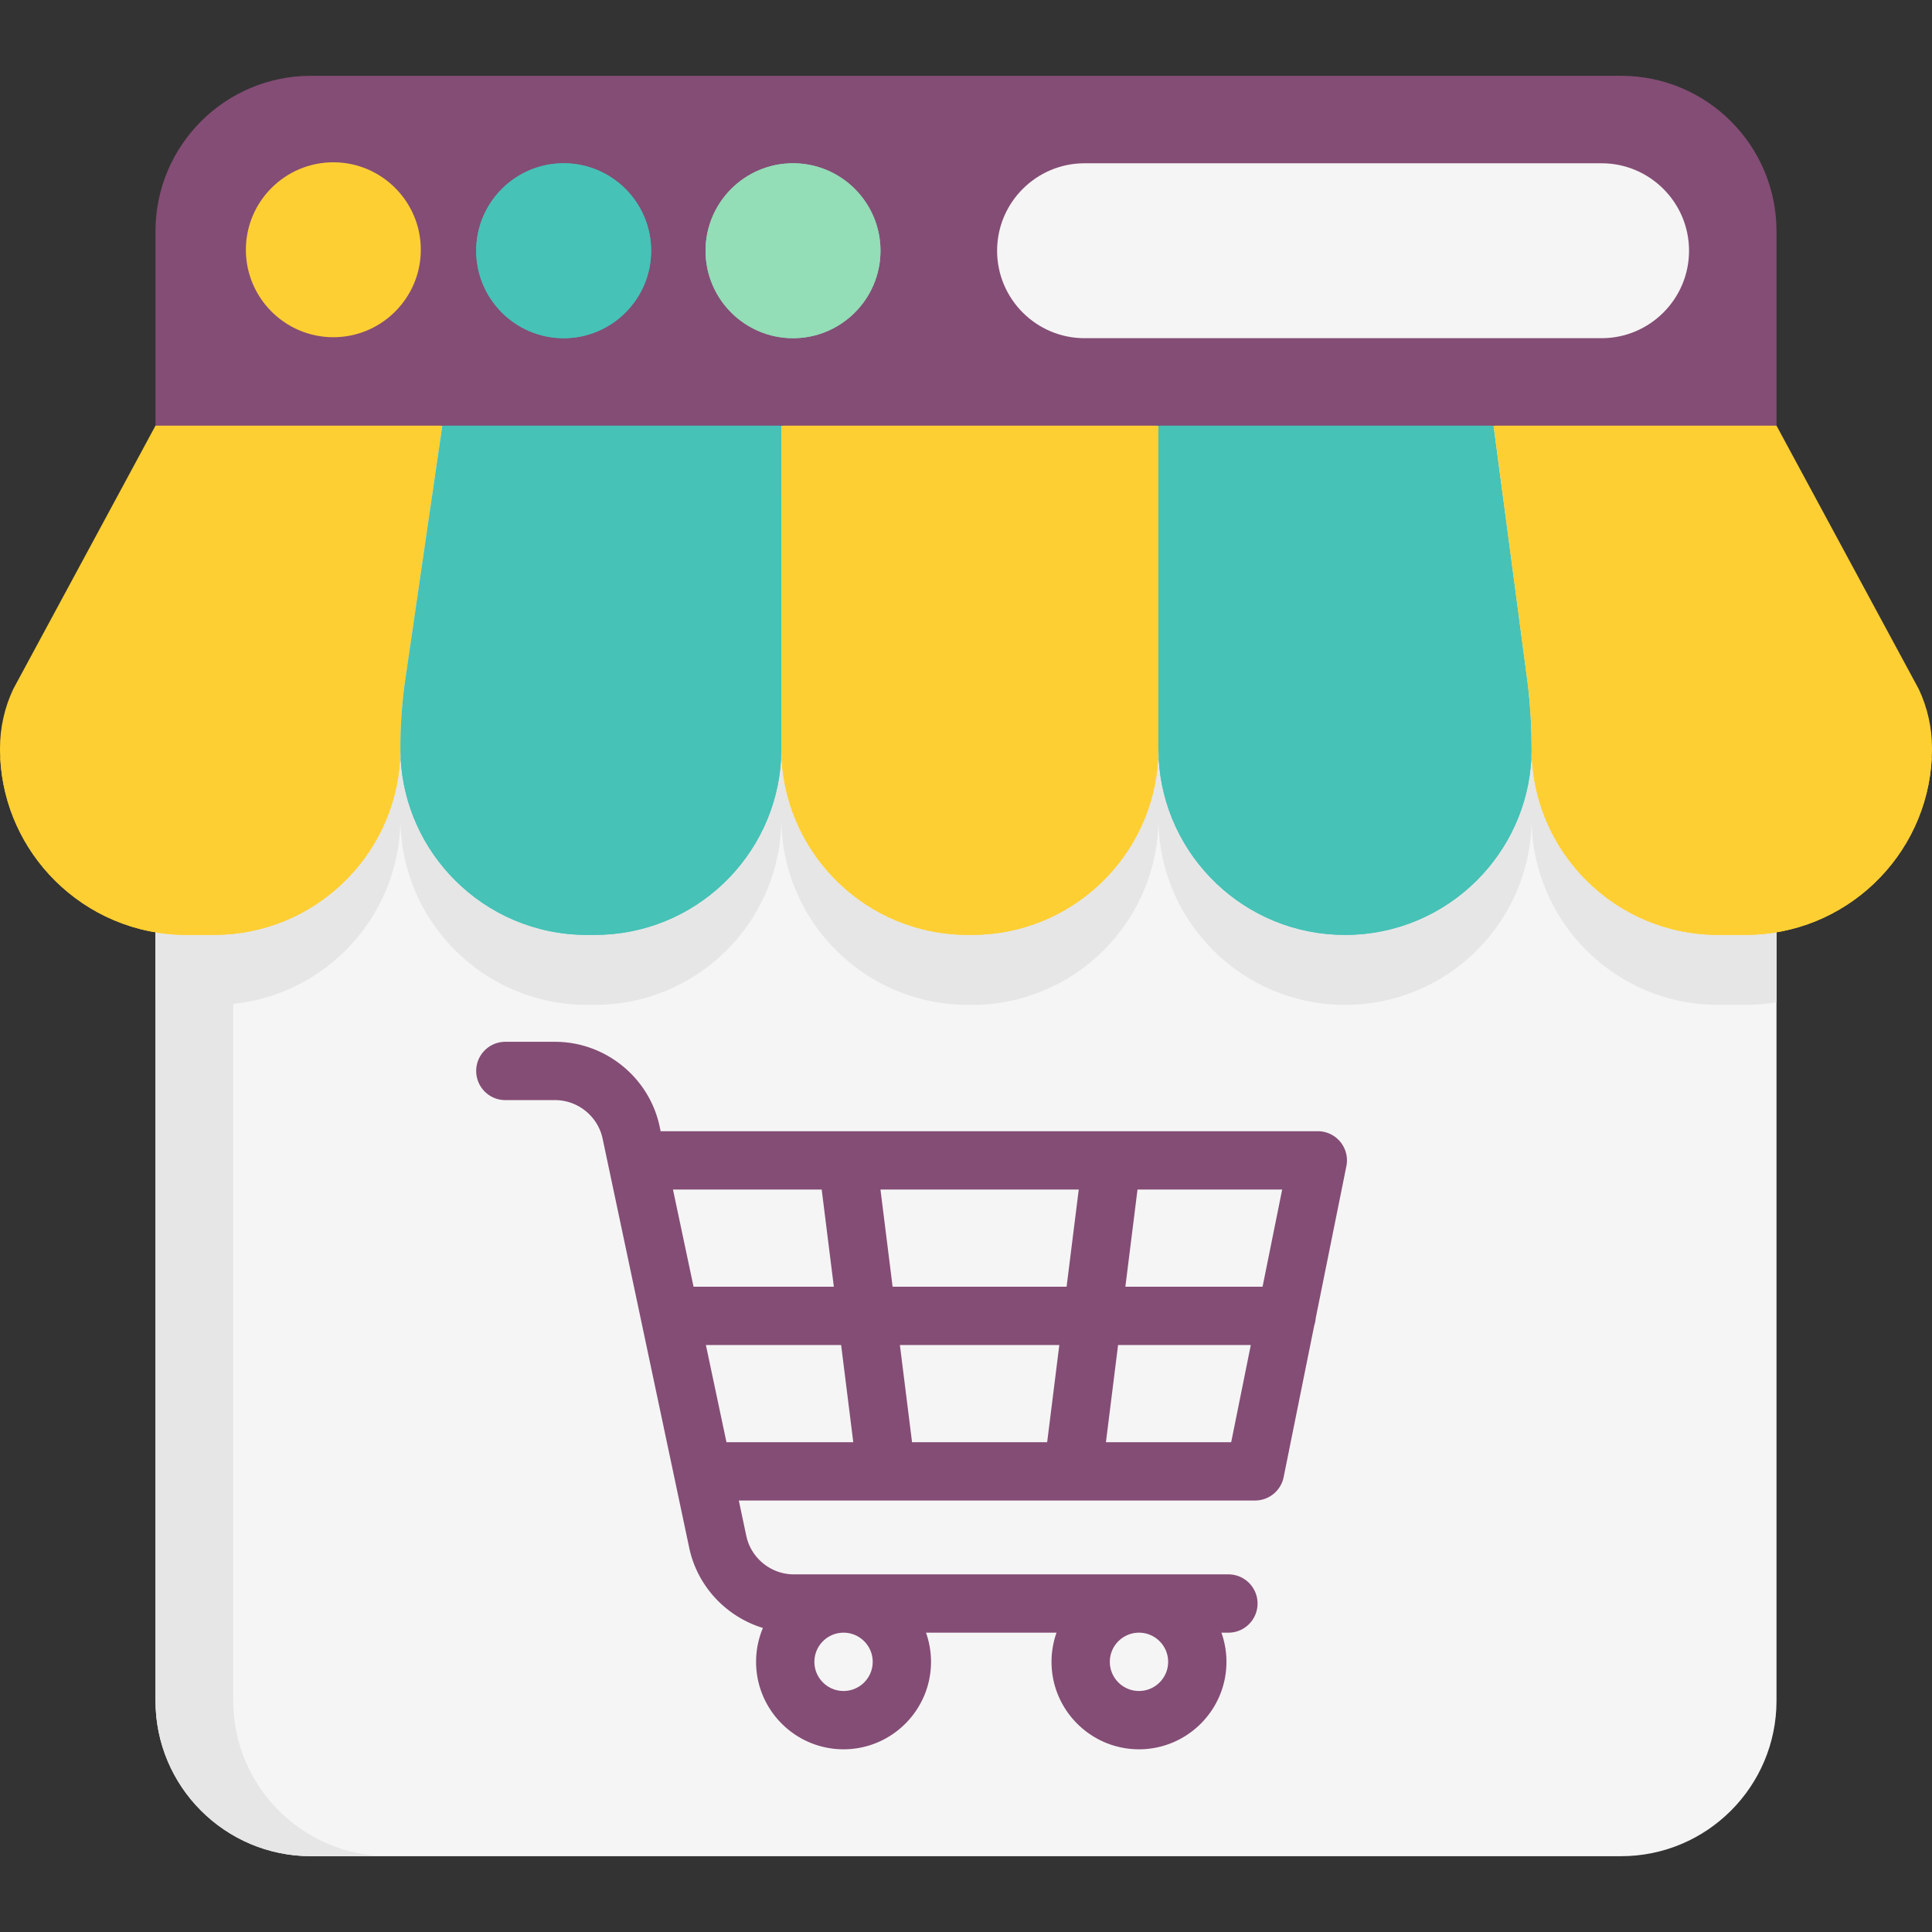 <svg
  xmlns="http://www.w3.org/2000/svg"
  version="1.1"
  xmlns:xlink="http://www.w3.org/1999/xlink"
  xmlns:svgjs="http://svgjs.com/svgjs"
  width="512"
  height="512"
  x="0"
  y="0"
  viewBox="0 0 497 497"
  style="enable-background:new 0 0 512 512"
  xml:space="preserve"
  class="hovered-paths"
><rect x="0" y="0" width="497" height="497" fill="#333333" stroke="none"/><g><path
      fill="#f5f5f5"
      d="M457 109.5v328c0 22.09-17.91 40-40 40H80c-22.09 0-40-17.91-40-40v-328z"
      data-original="#f5f5f5"
      class=""
    /><path
      fill="#e6e6e6"
      d="M100 477.5H80c-22.09 0-40-17.91-40-40v-328h20v328c0 22.09 17.91 40 40 40z"
      data-original="#e6e6e6"
      class=""
    /><path
      fill="#e6e6e6"
      d="M457 127.5v130.33c-2.6.44-5.27.67-8 .67h-7c-13.26 0-25.26-5.37-33.94-14.06-8.69-8.68-14.06-20.68-14.06-33.94 0 13.26-5.37 25.26-14.06 33.94-8.68 8.69-20.68 14.06-33.94 14.06-26.51 0-48-21.49-48-48 0 26.51-21.49 48-48 48h-1c-13.26 0-25.26-5.37-33.94-14.06-8.69-8.68-14.06-20.68-14.06-33.94 0 26.51-21.49 48-48 48h-2c-13.26 0-25.26-5.37-33.94-14.06-8.69-8.68-14.06-20.68-14.06-33.94 0 26.51-21.49 48-48 48h-7c-2.73 0-5.4-.23-8-.67V127.5z"
      data-original="#e6e6e6"
      class=""
    /><path
      fill="#fecf33"
      d="m113.78 109.5-9.77 67.06c-.67 5.29-1.01 10.61-1.01 15.94 0 .84-.02 1.67-.06 2.5-1.3 25.35-22.27 45.5-47.94 45.5h-7c-13.26 0-25.26-5.37-33.94-14.06C5.92 218.31.69 207.27.06 195c-.04-.83-.06-1.66-.06-2.5 0-5.27 1.16-10.47 3.41-15.24L40 109.5l33.628-10z"
      data-original="#fd646f"
      class=""
    /><path
      fill="#46c2b7"
      d="M201 109.5v83c0 .84-.02 1.67-.06 2.5-1.3 25.35-22.27 45.5-47.94 45.5h-2c-13.26 0-25.26-5.37-33.94-14.06-8.14-8.13-13.37-19.17-14-31.44-.04-.83-.06-1.66-.06-2.5 0-5.33.34-10.65 1.01-15.94l9.77-67.06 42.231-10z"
      data-original="#ffc682"
      class="hovered-path"
    /><path
      fill="#fecf33"
      d="M298 109.5v83c0 .84-.02 1.67-.06 2.5-1.3 25.35-22.27 45.5-47.94 45.5h-1c-25.67 0-46.64-20.15-47.94-45.5-.04-.83-.06-1.66-.06-2.5v-83l49.5-10z"
      data-original="#fd646f"
      class=""
    /><path
      fill="#46c2b7"
      d="M394 192.5c0 .84-.02 1.67-.06 2.5-.63 12.27-5.86 23.31-14 31.44-8.68 8.69-20.68 14.06-33.94 14.06-25.67 0-46.64-20.15-47.94-45.5-.04-.83-.06-1.66-.06-2.5v-83l44.5-10 41.72 10 8.87 67.05c.6 5.3.91 10.62.91 15.95z"
      data-original="#ffc682"
      class="hovered-path"
    /><path
      fill="#fecf33"
      d="M497 192.5c0 .84-.02 1.67-.06 2.5-1.3 25.35-22.27 45.5-47.94 45.5h-7c-13.26 0-25.26-5.37-33.94-14.06-8.14-8.13-13.37-19.17-14-31.44-.04-.83-.06-1.66-.06-2.5 0-5.33-.31-10.65-.91-15.95l-8.87-67.05 36.301-10 36.479 10 36.59 67.76c1.13 2.38 1.98 4.88 2.55 7.43.57 2.56.86 5.17.86 7.81z"
      data-original="#fd646f"
      class=""
    /><path
      fill="#844d75"
      d="M346.352 299.983A7.5 7.5 0 0 0 339 291H169.947l-.253-1.194C167.02 277.171 155.705 268 142.791 268H130c-4.142 0-7.5 3.357-7.5 7.5s3.358 7.5 7.5 7.5h12.791c5.87 0 11.013 4.168 12.229 9.911l22.286 105.283c2.105 9.945 9.573 17.722 18.951 20.592a22.369 22.369 0 0 0-1.757 8.714c0 12.406 10.093 22.5 22.5 22.5s22.5-10.094 22.5-22.5c0-2.629-.458-5.153-1.29-7.5h33.58a22.38 22.38 0 0 0-1.29 7.5c0 12.406 10.093 22.5 22.5 22.5s22.5-10.094 22.5-22.5c0-2.629-.458-5.153-1.29-7.5H316c4.142 0 7.5-3.357 7.5-7.5s-3.358-7.5-7.5-7.5H204.209c-5.87 0-11.013-4.168-12.229-9.911L190.057 386h37.913l.021.001.016-.001h47.987l.016.001.021-.001h46.83a7.5 7.5 0 0 0 7.352-6.017l7.881-39.061a7.44 7.44 0 0 0 .38-1.885zM224.5 427.5c0 4.136-3.364 7.5-7.5 7.5s-7.5-3.364-7.5-7.5 3.364-7.5 7.5-7.5 7.5 3.364 7.5 7.5zm76 0c0 4.136-3.364 7.5-7.5 7.5s-7.5-3.364-7.5-7.5 3.364-7.5 7.5-7.5 7.5 3.364 7.5 7.5zm24.292-96.5h-35.296l3.125-25h37.215zm-90.171 40-3.125-25h41.009l-3.125 25zm-5-40-3.125-25h51.009l-3.125 25zm-18.242-25 3.125 25h-36.09l-5.292-25zm-29.79 40h34.79l3.125 25h-32.623zm102.907 25 3.125-25h34.145l-5.044 25z"
      data-original="#50758d"
      class=""
    /><path
      fill="#fecf33"
      d="M.06 195h102.88c-1.3 25.35-22.27 45.5-47.94 45.5h-7c-13.26 0-25.26-5.37-33.94-14.06C5.92 218.31.69 207.27.06 195z"
      data-original="#fc4755"
      class=""
    /><path
      fill="#46c2b7"
      d="M103.06 195h97.88c-1.3 25.35-22.27 45.5-47.94 45.5h-2c-13.26 0-25.26-5.37-33.94-14.06-8.14-8.13-13.37-19.17-14-31.44z"
      data-original="#ffac5c"
      class=""
    /><path
      fill="#fecf33"
      d="M201.06 195h96.88c-1.3 25.35-22.27 45.5-47.94 45.5h-1c-25.67 0-46.64-20.15-47.94-45.5z"
      data-original="#fc4755"
      class=""
    /><path
      fill="#46c2b7"
      d="M298.06 195h95.88c-.63 12.27-5.86 23.31-14 31.44-8.68 8.69-20.68 14.06-33.94 14.06-25.67 0-46.64-20.15-47.94-45.5z"
      data-original="#ffac5c"
      class=""
    /><path
      fill="#fecf33"
      d="M496.94 195c-1.3 25.35-22.27 45.5-47.94 45.5h-7c-13.26 0-25.26-5.37-33.94-14.06-8.14-8.13-13.37-19.17-14-31.44z"
      data-original="#fc4755"
      class=""
    /><path
      fill="#844d75"
      d="M40 109.5v-50c0-22.091 17.909-40 40-40h337c22.091 0 40 17.909 40 40v50z"
      data-original="#50758d"
      class=""
    /><g fill="#2b597f"><path
        d="M102.85 78.848c3.362-3.933 5.4-9.031 5.4-14.598 0-12.406-10.093-22.5-22.5-22.5-6.996 0-13.256 3.21-17.386 8.235-1.906 2.222-3.811 4.444-5.715 6.667A22.396 22.396 0 0 0 57.25 71.25c0 12.406 10.093 22.5 22.5 22.5 6.997 0 13.257-3.211 17.387-8.236.095-.111 3.905-4.554 5.713-6.666zM162.1 79.098c3.362-3.933 5.4-9.031 5.4-14.598 0-12.406-10.093-22.5-22.5-22.5-6.996 0-13.256 3.21-17.386 8.235-1.906 2.222-3.811 4.444-5.715 6.667A22.396 22.396 0 0 0 116.5 71.5c0 12.406 10.093 22.5 22.5 22.5 6.997 0 13.257-3.211 17.387-8.236.095-.111 3.905-4.554 5.713-6.666zM221.1 79.098c3.362-3.933 5.4-9.031 5.4-14.598 0-12.406-10.093-22.5-22.5-22.5-6.996 0-13.256 3.21-17.386 8.235-1.906 2.222-3.811 4.444-5.715 6.667A22.396 22.396 0 0 0 175.5 71.5c0 12.406 10.093 22.5 22.5 22.5 6.997 0 13.257-3.211 17.387-8.236.095-.111 3.905-4.554 5.713-6.666z"
        fill="#844d75"
        data-original="#2b597f"
        class=""
      /></g><path
      fill="#fecf33"
      d="M85.75 86.75c-12.407 0-22.5-10.094-22.5-22.5s10.093-22.5 22.5-22.5 22.5 10.094 22.5 22.5-10.093 22.5-22.5 22.5z"
      data-original="#fd646f"
      class=""
    /><path
      fill="#46c2b7"
      d="M145 87c-12.407 0-22.5-10.094-22.5-22.5S132.593 42 145 42s22.5 10.094 22.5 22.5S157.407 87 145 87z"
      data-original="#ffc682"
      class="hovered-path"
    /><path
      fill="#93ddb7"
      d="M204 87c-12.407 0-22.5-10.094-22.5-22.5S191.593 42 204 42s22.5 10.094 22.5 22.5S216.407 87 204 87z"
      data-original="#93ddb7"
      class=""
    /><path
      fill="#844d75"
      d="M429.1 79.098c3.362-3.933 5.4-9.031 5.4-14.598 0-12.406-10.093-22.5-22.5-22.5H279c-6.996 0-13.256 3.21-17.386 8.235-1.906 2.222-3.811 4.444-5.715 6.667A22.396 22.396 0 0 0 250.5 71.5c0 12.406 10.093 22.5 22.5 22.5h133c6.997 0 13.257-3.211 17.387-8.236.095-.111 3.905-4.554 5.713-6.666z"
      data-original="#2b597f"
      class=""
    /><path
      fill="#f5f5f5"
      d="M412 87H279c-12.407 0-22.5-10.094-22.5-22.5S266.593 42 279 42h133c12.407 0 22.5 10.094 22.5 22.5S424.407 87 412 87z"
      data-original="#f5f5f5"
      class=""
    /><path
      fill="#46c2b7"
      d="M145 87c-12.407 0-22.5-10.094-22.5-22.5S132.593 42 145 42s22.5 10.094 22.5 22.5S157.407 87 145 87z"
      data-original="#ffc682"
      class="hovered-path"
    /><path
      fill="#93ddb7"
      d="M204 87c-12.407 0-22.5-10.094-22.5-22.5S191.593 42 204 42s22.5 10.094 22.5 22.5S216.407 87 204 87z"
      data-original="#93ddb7"
      class=""
    /></g></svg>
